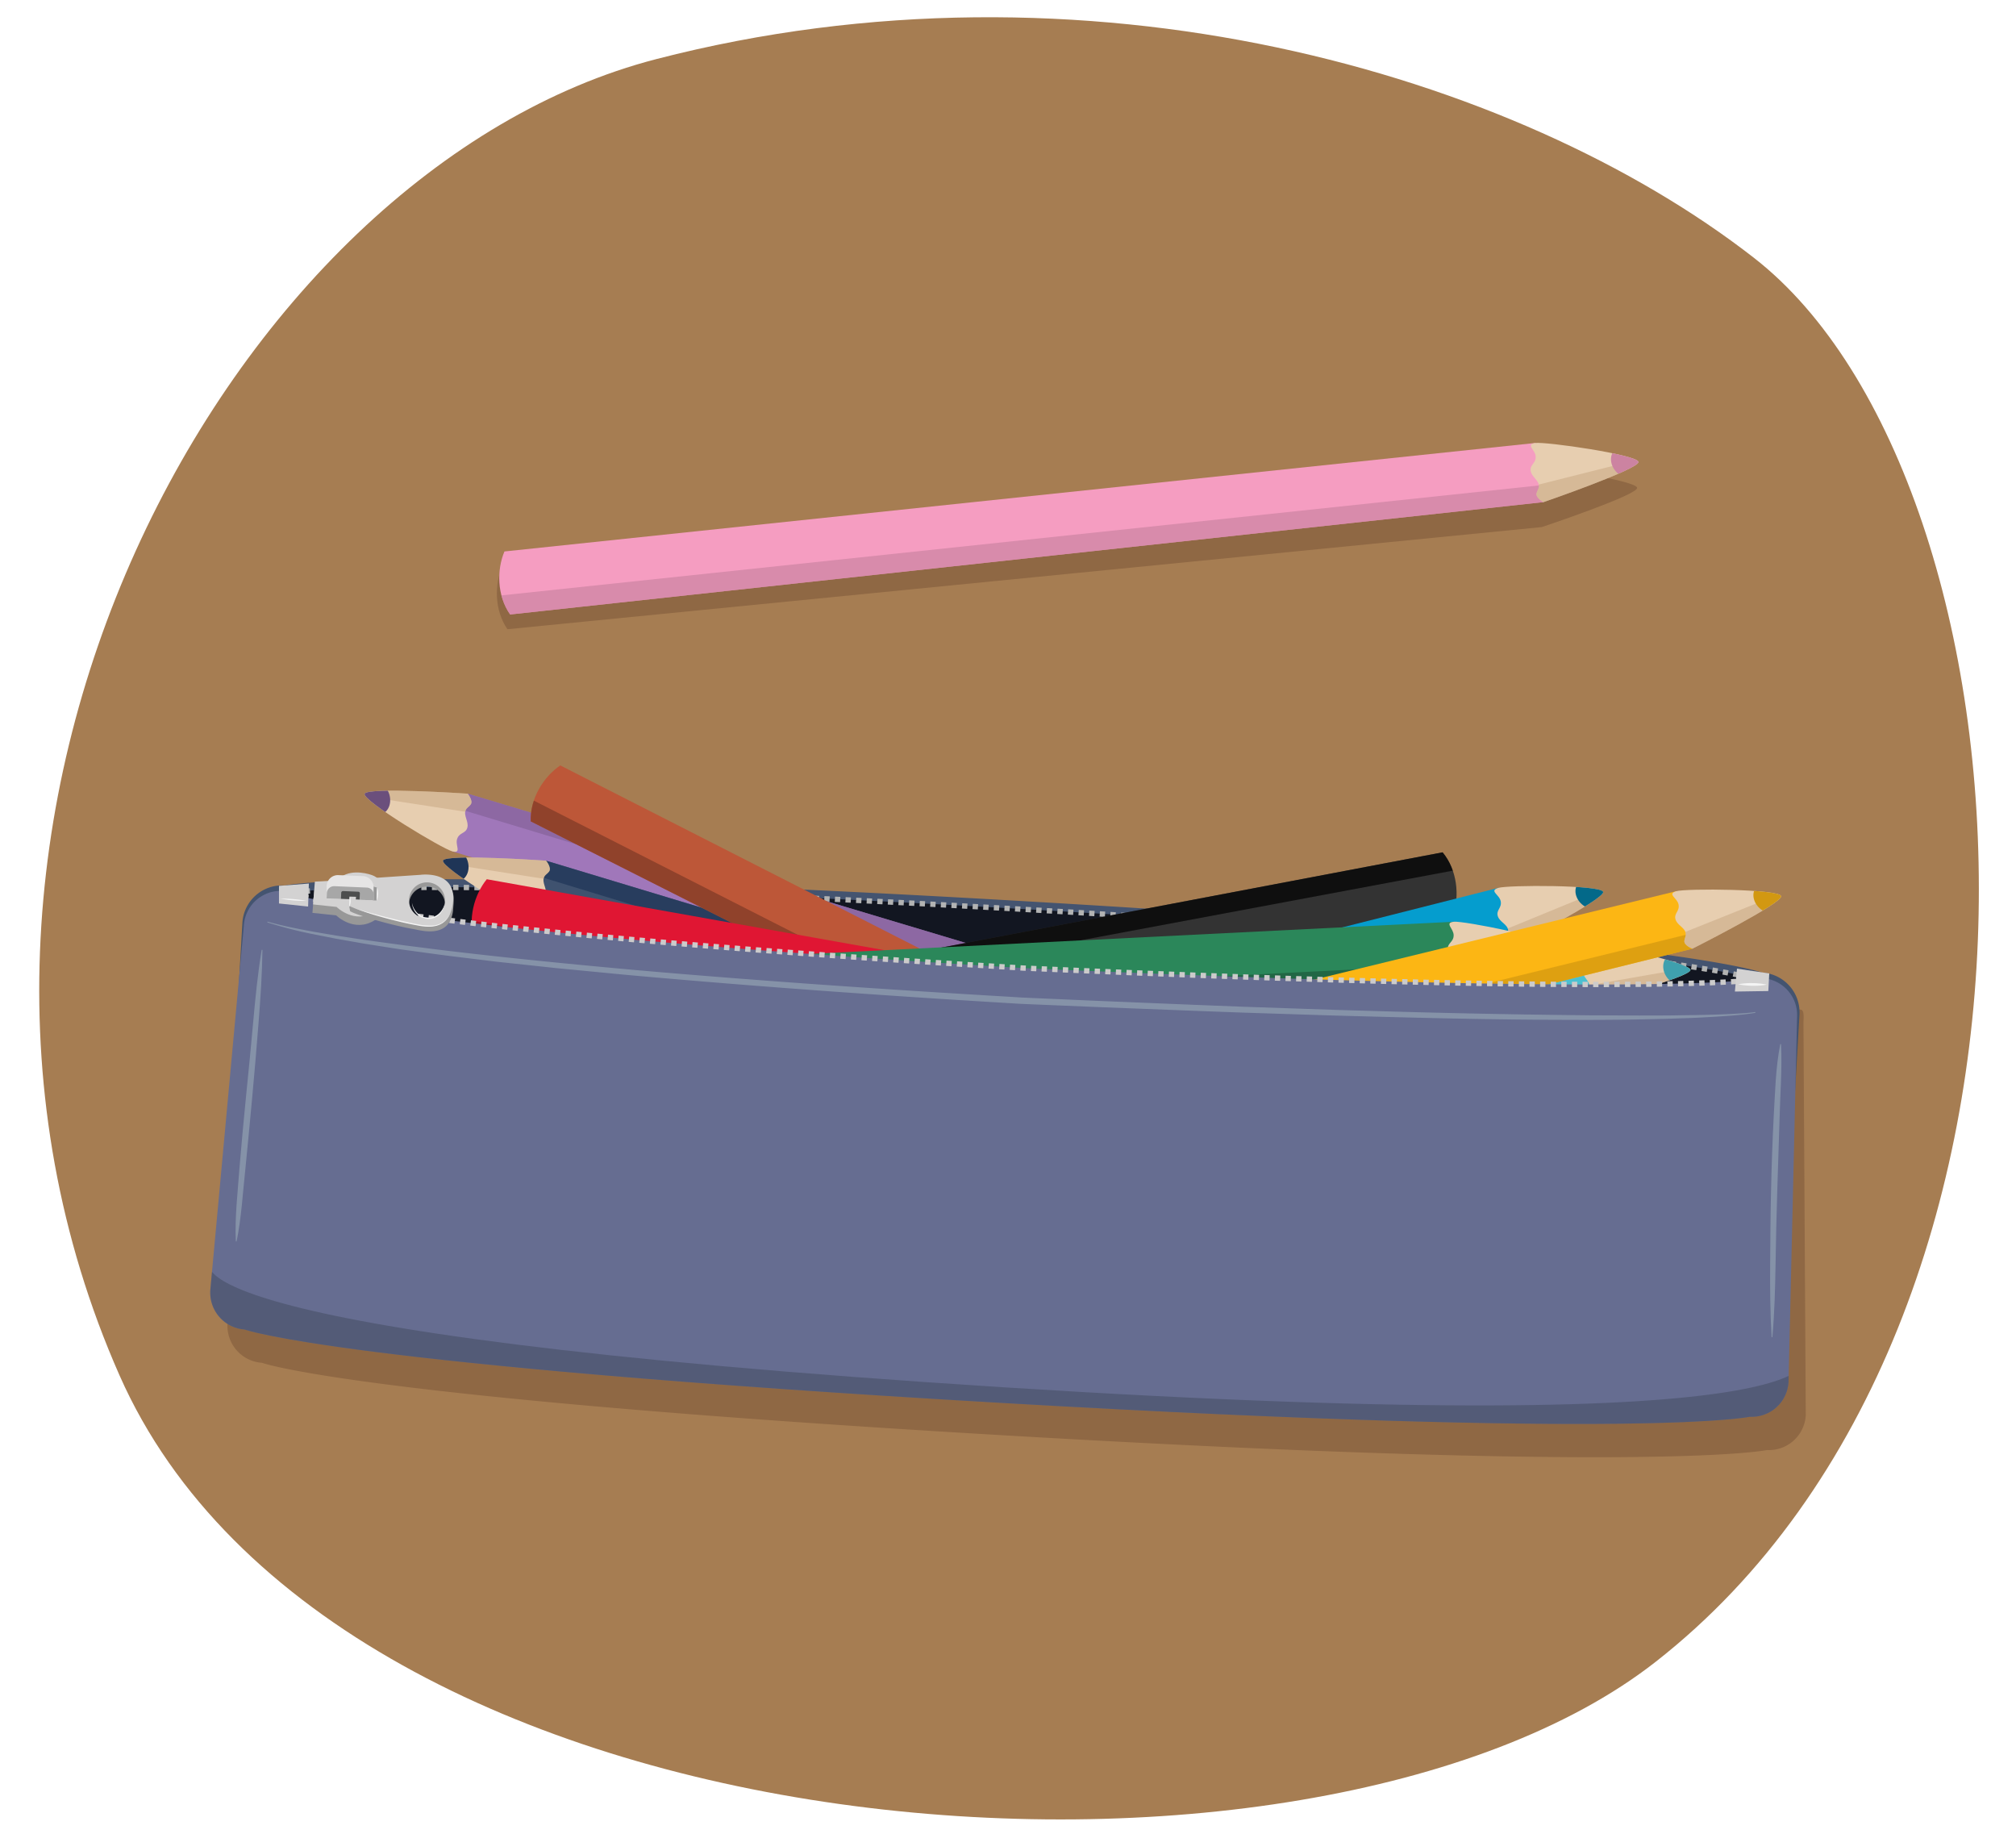 <svg xmlns="http://www.w3.org/2000/svg" xmlns:xlink="http://www.w3.org/1999/xlink" width="760" height="691.175" viewBox="0 0 760 691.175">
  <defs>
    <clipPath id="a">
      <path d="M-161.073,97.18C-52.191,181.916-31.695,496.3-198.221,626.474c-130.08,101.684-497.209,77.068-579-108.069-92.23-208.771,40.991-454.383,202.393-496.137S-250.934,27.247-161.073,97.18Z" fill="none"/>
    </clipPath>
    <clipPath id="b">
      <path d="M1472.608,97.18c108.883,84.736,129.378,399.12-37.148,529.294-130.08,101.684-497.208,77.068-579-108.069-92.23-208.771,40.991-454.383,202.393-496.137S1382.747,27.247,1472.608,97.18Z" fill="none"/>
    </clipPath>
    <clipPath id="c">
      <path d="M192.312,231.619c-5.018-7.135-5.053-16.889-2.144-23.755l388.709-40.9,3,22.3Z" fill="#f59dc1"/>
    </clipPath>
    <clipPath id="d">
      <path d="M578.683,166.993c-3.617.646.116,2.5.245,5.1s-2.245,3-1.891,5.368,3.163,3.519,3.121,5.859c-.018.95-.731,1.749-.92,2.681-.344,1.689,2.639,3.27,2.639,3.27s35.936-12.39,35.788-15.135S582.3,166.348,578.683,166.993Z" fill="#e7ceb0"/>
    </clipPath>
    <clipPath id="e">
      <path d="M551.694,411.64c1.848,8.524-1.913,17.525-7.262,22.718L170.412,320.883l5.909-21.715Z" fill="#a077ba"/>
    </clipPath>
    <clipPath id="f">
      <path d="M170.6,320.934c3.583.812.865-2.347,1.757-4.794s3.234-1.887,3.83-4.21-1.546-4.471-.6-6.611c.386-.869,1.353-1.327,1.89-2.112.974-1.422-1.16-4.039-1.16-4.039s-37.925-2.559-38.857.027S167.018,320.123,170.6,320.934Z" fill="#e7ceb0"/>
    </clipPath>
    <clipPath id="g">
      <path d="M543.845,321.27c5.569,6.713,6.378,16.435,4.023,23.509L163.633,416.406l-4.762-22Z" fill="#333"/>
    </clipPath>
    <clipPath id="h">
      <path d="M163.824,416.365c3.554-.931-.314-2.482-.65-5.065s2-3.165,1.46-5.5-3.433-3.256-3.576-5.592c-.059-.949.589-1.8.7-2.746.208-1.711-2.891-3.05-2.891-3.05s-34.838,15.2-34.474,17.928S160.27,417.3,163.824,416.365Z" fill="#e7ceb0"/>
    </clipPath>
    <clipPath id="i">
      <path d="M580.993,437.714c1.831,8.528-1.95,17.521-7.311,22.7L199.91,346.128l5.957-21.7Z" fill="#3f526f"/>
    </clipPath>
    <clipPath id="j">
      <path d="M200.1,346.179c3.581.82.87-2.345,1.768-4.79s3.238-1.88,3.839-4.2-1.537-4.474-.583-6.612c.388-.868,1.356-1.325,1.9-2.108.976-1.42-1.151-4.042-1.151-4.042s-37.92-2.641-38.857-.058S196.518,345.36,200.1,346.179Z" fill="#e7ceb0"/>
    </clipPath>
    <clipPath id="k">
      <path d="M191.573,453.784c-5.985-6.346-7.411-16-5.511-23.206l378.9-95.937,6.152,21.648Z" fill="#059dce"/>
    </clipPath>
    <clipPath id="l">
      <path d="M564.771,334.694c-3.487,1.155.471,2.457.971,5.013s-1.795,3.286-1.107,5.583,3.633,3.031,3.925,5.353c.119.944-.473,1.836-.528,2.785-.1,1.721,3.079,2.861,3.079,2.861s33.8-17.391,33.263-20.086S568.258,333.539,564.771,334.694Z" fill="#e7ceb0"/>
    </clipPath>
    <clipPath id="m">
      <path d="M200.081,309.6c-.323-8.717,4.961-16.917,11.14-21.09L559.489,465.928l-9.633,20.34Z" fill="#bd5738"/>
    </clipPath>
    <clipPath id="n">
      <path d="M559.311,465.844c-3.384-1.428-1.263,2.159-2.571,4.411s-3.516,1.29-4.51,3.472.736,4.673-.574,6.613c-.532.788-1.565,1.069-2.232,1.747-1.208,1.23.432,4.181.432,4.181s36.887,9.181,38.258,6.8S562.7,467.273,559.311,465.844Z" fill="#e7ceb0"/>
    </clipPath>
    <clipPath id="o">
      <path d="M178.969,354.829c-2.84-8.247-.165-17.628,4.536-23.415l384.78,68.638-3.311,22.261Z" fill="#e01633"/>
    </clipPath>
    <clipPath id="p">
      <path d="M568.091,400.024c-3.653-.384-.582,2.432-1.18,4.967s-2.989,2.256-3.307,4.632,2.062,4.259,1.371,6.5c-.28.908-1.187,1.478-1.628,2.32-.8,1.527,1.627,3.875,1.627,3.875s37.963-1.926,38.584-4.6S571.745,400.408,568.091,400.024Z" fill="#e7ceb0"/>
    </clipPath>
    <clipPath id="q">
      <path d="M208.865,392.009c-4.486-7.481-3.811-17.213-.41-23.848l390.654-12.507,1.37,22.463Z" fill="#4cc0d1"/>
    </clipPath>
    <clipPath id="r">
      <path d="M598.914,355.666c-3.654.38-.066,2.5-.126,5.1s-2.458,2.825-2.277,5.216,2.9,3.739,2.686,6.07c-.086.947-.856,1.692-1.113,2.607-.465,1.66,2.4,3.454,2.4,3.454s36.742-9.743,36.794-12.491S602.567,355.285,598.914,355.666Z" fill="#e7ceb0"/>
    </clipPath>
    <clipPath id="s">
      <path d="M158.7,390.76c-4.619-7.4-4.118-17.141-.837-23.836l390.368-19.5,1.771,22.435Z" fill="#2b875a"/>
    </clipPath>
    <clipPath id="t">
      <path d="M548.04,347.44c-3.646.446-.021,2.5-.035,5.106s-2.406,2.869-2.183,5.256,2.965,3.687,2.794,6.021c-.069.948-.825,1.707-1.065,2.627-.436,1.667,2.455,3.41,2.455,3.41s36.562-10.4,36.566-13.148S551.686,346.994,548.04,347.44Z" fill="#e7ceb0"/>
    </clipPath>
    <clipPath id="u">
      <path d="M257.664,451.844c-5.93-6.4-7.274-16.058-5.312-23.251l379.7-92.7,5.967,21.7Z" fill="#fcb614"/>
    </clipPath>
    <clipPath id="v">
      <path d="M631.864,335.941c-3.5,1.125.45,2.461.928,5.021s-1.823,3.271-1.154,5.574,3.607,3.062,3.879,5.386c.111.945-.489,1.832-.552,2.781-.113,1.719,3.055,2.886,3.055,2.886s33.947-17.1,33.433-19.8S635.361,334.816,631.864,335.941Z" fill="#e7ceb0"/>
    </clipPath>
    <clipPath id="w">
      <path d="M659.655,534.027s-40.083,8.721-280.835-5.154C127.691,514.4,92.264,501.14,92.264,501.14A13.937,13.937,0,0,1,79.28,486.335L91.922,349a13.9,13.9,0,0,1,14.6-13.179s30.513,14.1,279.331,29.08c249.553,11.186,278.628,3.806,278.628,3.806a13.938,13.938,0,0,1,12.984,14.806l-3.21,137.334A13.9,13.9,0,0,1,659.655,534.027Z" fill="none"/>
    </clipPath>
  </defs>
  <path d="M661.2,97.18c108.883,84.736,129.378,399.12-37.148,529.294-130.08,101.684-497.209,77.068-579-108.069C-47.174,309.634,86.046,64.022,247.448,22.268S571.34,27.247,661.2,97.18Z" fill="#a67d52"/>
  <g clip-path="url(#a)">
    <g>
      <path d="M-432.423-26.7C-292.284,6.386-126.7-48.041-1.829,41.776,180.766,173.119,207.2,566.6-31.667,656.7c-106.3,40.094-220.884,24.618-330.967,13.151-92.947-9.682-187.293-16.023-280.265-3.138-91.927,12.74-181.169,51.928-274.829,50.8-82.867-1-166.386-29.782-222.358-92.606-150.468-168.891-111.585-482.852,54.034-626.982C-831.444-223.65-589.022-63.666-432.423-26.7Z" fill="#c5e7ea"/>
      <path d="M-391.5,345.948c-59.232-13.728-114.644-32.6-175.787-36.037-7.643,0-15.285-5.149-22.928-5.149-36.3-1.716-74.519-8.58-110.822-3.432-107,15.445-208.269-10.3-309.538,13.729-68.786,15.445-230.363,56.167-241.537,57.546-5.88,103.5,23.9,207.324,95.869,281.484,57.5,59.245,143.287,86.389,228.409,87.33,96.208,1.064,187.879-35.891,282.308-47.906,95.5-12.151,192.416-6.171,287.892,2.959,113.079,10.814,230.781,25.408,339.973-12.4C104.85,641.648,159.419,527.9,160,409.205,141.923,408.985-236.735,387.135-391.5,345.948Z" fill="#8fcfa9"/>
    </g>
  </g>
  <g clip-path="url(#b)">
    <path d="M737.19,694.9l32.8-290.558c-.293-2.97,2.5-5.516,6.042-5.516h791.248L1616.916,694.9Z" fill="#d6ae7a"/>
  </g>
  <path d="M578.467,176.345v-.006L189.373,213.4c-2.977,6.836-3.038,16.591,1.91,23.774l389.963-38.5s36.056-12.035,35.936-14.781C617.064,181.184,582.907,175.91,578.467,176.345Z" fill="#7c5639" opacity="0.52"/>
  <g>
    <g>
      <path d="M192.312,231.619c-5.018-7.135-5.053-16.889-2.144-23.755l388.709-40.9,3,22.3Z" fill="#f59dc1"/>
      <g clip-path="url(#c)">
        <polygon points="190.334 236.959 185.35 224.814 588.89 182.055 582.504 194.422 190.334 236.959" fill="#cc83a1" opacity="0.7"/>
      </g>
    </g>
    <g>
      <path d="M578.683,166.993c-3.617.646.116,2.5.245,5.1s-2.245,3-1.891,5.368,3.163,3.519,3.121,5.859c-.018.95-.731,1.749-.92,2.681-.344,1.689,2.639,3.27,2.639,3.27s35.936-12.39,35.788-15.135S582.3,166.348,578.683,166.993Z" fill="#e7ceb0"/>
      <g clip-path="url(#d)">
        <polygon points="577.739 183.237 614.706 173.938 617.893 186.145 579.253 195.668 577.739 183.237" fill="#c6a57f" opacity="0.5"/>
        <path d="M623.735,172.959c-4.239-.831-10.574-3.922-14.874-3.5-2.637,2.42-1.715,6.844,1.278,9.177,4.85.8,9.848-2.652,12.777-6.6" fill="#cc83a1"/>
      </g>
    </g>
  </g>
  <g>
    <path d="M666.145,546.569s-40.084,8.721-280.835-5.155C134.181,526.941,98.754,513.682,98.754,513.682A13.937,13.937,0,0,1,85.77,498.877L98.412,361.543a13.9,13.9,0,0,1,14.6-13.18s30.513,14.1,279.331,29.081C641.9,388.63,670.97,381.25,670.97,381.25c7.617.449,9.352-3.7,8.906,4.026l.868,148.114A13.9,13.9,0,0,1,666.145,546.569Z" fill="#7c5639" opacity="0.52"/>
    <path d="M107.4,335.273s35.244-8.139,275.371,5.717c250.478,14.453,281.143,27.085,281.143,27.085a13.543,13.543,0,0,1,12.992,14.04L669.41,511.959a13.5,13.5,0,0,1-14.52,12.419s-30.47-13.428-278.645-28.352c-248.9-11.339-277.869-4.45-277.869-4.45a13.543,13.543,0,0,1-12.992-14.04l7.494-129.844A13.5,13.5,0,0,1,107.4,335.273Z" fill="#121621" stroke="#445470" stroke-miterlimit="10" stroke-width="2.984"/>
    <path d="M110.884,336.35c13.281-1.546,70.609-5.385,271.884,6.229,219.1,12.642,270.011,23.891,279.327,26.511" fill="none" stroke="#b2b3b3" stroke-miterlimit="10" stroke-width="2" stroke-dasharray="2"/>
    <g>
      <g>
        <path d="M551.694,411.64c1.848,8.524-1.913,17.525-7.262,22.718L170.412,320.883l5.909-21.715Z" fill="#a077ba"/>
        <g clip-path="url(#e)">
          <polygon points="555.592 407.489 555.461 420.616 167.054 303.089 177.746 294.178 555.592 407.489" fill="#85639b" opacity="0.7"/>
        </g>
      </g>
      <g>
        <path d="M170.6,320.934c3.583.812.865-2.347,1.757-4.794s3.234-1.887,3.83-4.21-1.546-4.471-.6-6.611c.386-.869,1.353-1.327,1.89-2.112.974-1.422-1.16-4.039-1.16-4.039s-37.925-2.559-38.857.027S167.018,320.123,170.6,320.934Z" fill="#e7ceb0"/>
        <g clip-path="url(#f)">
          <polygon points="177.787 306.337 140.113 300.529 141.924 288.043 181.226 294.294 177.787 306.337" fill="#c6a57f" opacity="0.5"/>
          <path d="M131.415,297.919c3.582,2.415,8.217,7.725,12.341,9.011,3.371-1.2,4.242-5.638,2.391-8.952-4.156-2.625-10.1-1.386-14.338,1.112" fill="#6b4f7c"/>
        </g>
      </g>
    </g>
    <g>
      <g>
        <path d="M543.845,321.27c5.569,6.713,6.378,16.435,4.023,23.509L163.633,416.406l-4.762-22Z" fill="#333"/>
        <g clip-path="url(#g)">
          <polygon points="545.393 315.79 551.325 327.5 152.453 402.161 157.837 389.325 545.393 315.79" opacity="0.7"/>
        </g>
      </g>
      <g>
        <path d="M163.824,416.365c3.554-.931-.314-2.482-.65-5.065s2-3.165,1.46-5.5-3.433-3.256-3.576-5.592c-.059-.949.589-1.8.7-2.746.208-1.711-2.891-3.05-2.891-3.05s-34.838,15.2-34.474,17.928S160.27,417.3,163.824,416.365Z" fill="#e7ceb0"/>
        <g clip-path="url(#h)">
          <polygon points="163.475 400.098 127.363 412.302 123.217 400.386 160.979 387.825 163.475 400.098" fill="#c6a57f" opacity="0.5"/>
          <path d="M118.441,413.994c4.291.492,10.852,3.07,15.1,2.311,2.438-2.621,1.167-6.959-2-9.047-4.9-.414-9.607,3.426-12.213,7.594"/>
        </g>
      </g>
    </g>
    <g>
      <g>
        <path d="M580.993,437.714c1.831,8.528-1.95,17.521-7.311,22.7L199.91,346.128l5.957-21.7Z" fill="#3f526f"/>
        <g clip-path="url(#i)">
          <polygon points="584.901 433.572 584.742 446.698 196.591 328.326 207.303 319.439 584.901 433.572" fill="#1f3557" opacity="0.7"/>
        </g>
      </g>
      <g>
        <path d="M200.1,346.179c3.581.82.87-2.345,1.768-4.79s3.238-1.88,3.839-4.2-1.537-4.474-.583-6.612c.388-.868,1.356-1.325,1.9-2.108.976-1.42-1.151-4.042-1.151-4.042s-37.92-2.641-38.857-.058S196.518,345.36,200.1,346.179Z" fill="#e7ceb0"/>
        <g clip-path="url(#j)">
          <polygon points="207.317 331.597 169.656 325.707 171.494 313.225 210.782 319.562 207.317 331.597" fill="#c6a57f" opacity="0.5"/>
          <path d="M160.963,323.079c3.577,2.422,8.2,7.743,12.321,9.037,3.374-1.195,4.254-5.629,2.411-8.946-4.151-2.634-10.1-1.408-14.34,1.081" fill="#1f3557"/>
        </g>
      </g>
    </g>
    <g>
      <g>
        <path d="M191.573,453.784c-5.985-6.346-7.411-16-5.511-23.206l378.9-95.937,6.152,21.648Z" fill="#059dce"/>
        <g clip-path="url(#k)">
          <polygon points="190.377 459.351 183.712 448.042 577.023 348.146 572.467 361.298 190.377 459.351" fill="#0483ac" opacity="0.7"/>
        </g>
      </g>
      <g>
        <path d="M564.771,334.694c-3.487,1.155.471,2.457.971,5.013s-1.795,3.286-1.107,5.583,3.633,3.031,3.925,5.353c.119.944-.473,1.836-.528,2.785-.1,1.721,3.079,2.861,3.079,2.861s33.8-17.391,33.263-20.086S568.258,333.539,564.771,334.694Z" fill="#e7ceb0"/>
        <g clip-path="url(#l)">
          <polygon points="566.154 350.906 601.417 336.428 606.313 348.056 569.427 362.995 566.154 350.906" fill="#c6a57f" opacity="0.5"/>
          <path d="M610.213,334.171c-4.314-.218-11.025-2.373-15.221-1.345-2.266,2.771-.722,7.019,2.574,8.9,4.915.1,9.369-4.03,11.7-8.355" fill="#036989"/>
        </g>
      </g>
    </g>
    <g>
      <g>
        <path d="M200.081,309.6c-.323-8.717,4.961-16.917,11.14-21.09L559.489,465.928l-9.633,20.34Z" fill="#bd5738"/>
        <g clip-path="url(#m)">
          <polygon points="195.513 313.002 197.948 300.102 559.668 484.035 547.577 490.929 195.513 313.002" fill="#7e3a25" opacity="0.7"/>
        </g>
      </g>
      <g>
        <path d="M559.311,465.844c-3.384-1.428-1.263,2.159-2.571,4.411s-3.516,1.29-4.51,3.472.736,4.673-.574,6.613c-.532.788-1.565,1.069-2.232,1.747-1.208,1.23.432,4.181.432,4.181s36.887,9.181,38.258,6.8S562.7,467.273,559.311,465.844Z" fill="#e7ceb0"/>
        <g clip-path="url(#n)">
          <polygon points="549.673 478.953 585.74 491.289 581.764 503.263 544.172 490.204 549.673 478.953" fill="#c6a57f" opacity="0.5"/>
          <path d="M593.845,495.385c-3.1-3.006-6.732-9.048-10.566-11.038-3.53.592-5.166,4.805-3.926,8.393,3.63,3.314,9.7,3.139,14.31,1.423" fill="#7e3a25"/>
        </g>
      </g>
    </g>
    <g>
      <g>
        <path d="M178.969,354.829c-2.84-8.247-.165-17.628,4.536-23.415l384.78,68.638-3.311,22.261Z" fill="#e01633"/>
        <g clip-path="url(#o)">
          <polygon points="175.586 359.41 174.17 346.36 573.715 417.327 564.147 427.436 175.586 359.41" fill="#950f22" opacity="0.7"/>
        </g>
      </g>
      <g>
        <path d="M568.091,400.024c-3.653-.384-.582,2.432-1.18,4.967s-2.989,2.256-3.307,4.632,2.062,4.259,1.371,6.5c-.28.908-1.187,1.478-1.628,2.32-.8,1.527,1.627,3.875,1.627,3.875s37.963-1.926,38.584-4.6S571.745,400.408,568.091,400.024Z" fill="#e7ceb0"/>
        <g clip-path="url(#p)">
          <polygon points="562.675 415.366 600.77 416.697 600.442 429.31 560.678 427.73 562.675 415.366" fill="#c6a57f" opacity="0.5"/>
          <path d="M609.715,418.264c-3.841-1.976-9.069-6.7-13.316-7.5-3.205,1.592-3.548,6.1-1.32,9.171,4.437,2.118,10.2.187,14.107-2.793" fill="#950f22"/>
        </g>
      </g>
    </g>
    <g>
      <g>
        <path d="M208.865,392.009c-4.486-7.481-3.811-17.213-.41-23.848l390.654-12.507,1.37,22.463Z" fill="#4cc0d1"/>
        <g clip-path="url(#q)">
          <polygon points="206.504 397.191 202.417 384.716 607.998 371.43 600.73 383.3 206.504 397.191" fill="#3fa0ae" opacity="0.7"/>
        </g>
      </g>
      <g>
        <path d="M598.914,355.666c-3.654.38-.066,2.5-.126,5.1s-2.458,2.825-2.277,5.216,2.9,3.739,2.686,6.07c-.086.947-.856,1.692-1.113,2.607-.465,1.66,2.4,3.454,2.4,3.454s36.742-9.743,36.794-12.491S602.567,355.285,598.914,355.666Z" fill="#e7ceb0"/>
        <g clip-path="url(#r)">
          <polygon points="596.791 371.797 634.336 365.213 636.627 377.62 597.396 384.306 596.791 371.797" fill="#c6a57f" opacity="0.5"/>
          <path d="M643.412,364.893c-4.167-1.137-10.26-4.68-14.579-4.575-2.807,2.221-2.209,6.7.607,9.246,4.779,1.153,10.015-1.929,13.223-5.653" fill="#3fa0ae"/>
        </g>
      </g>
    </g>
    <g>
      <g>
        <path d="M158.7,390.76c-4.619-7.4-4.118-17.141-.837-23.836l390.368-19.5,1.771,22.435Z" fill="#2b875a"/>
        <g clip-path="url(#s)">
          <polygon points="156.436 395.984 152.126 383.584 557.405 363.039 550.35 375.038 156.436 395.984" fill="#1d5a3c" opacity="0.7"/>
        </g>
      </g>
      <g>
        <path d="M548.04,347.44c-3.646.446-.021,2.5-.035,5.106s-2.406,2.869-2.183,5.256,2.965,3.687,2.794,6.021c-.069.948-.825,1.707-1.065,2.627-.436,1.667,2.455,3.41,2.455,3.41s36.562-10.4,36.566-13.148S551.686,346.994,548.04,347.44Z" fill="#e7ceb0"/>
        <g clip-path="url(#t)">
          <polygon points="546.206 363.607 583.628 356.351 586.14 368.715 547.035 376.103 546.206 363.607" fill="#c6a57f" opacity="0.5"/>
          <path d="M592.7,355.87c-4.187-1.063-10.343-4.5-14.658-4.314-2.767,2.271-2.089,6.74.772,9.233,4.8,1.068,9.979-2.107,13.12-5.888" fill="#16442d"/>
        </g>
      </g>
    </g>
    <g>
      <g>
        <path d="M257.664,451.844c-5.93-6.4-7.274-16.058-5.312-23.251l379.7-92.7,5.967,21.7Z" fill="#fcb614"/>
        <g clip-path="url(#u)">
          <polygon points="256.421 457.402 253.03 446.036 647.178 349.497 639.333 362.609 256.421 457.402" fill="#d29811" opacity="0.7"/>
        </g>
      </g>
      <g>
        <path d="M631.864,335.941c-3.5,1.125.45,2.461.928,5.021s-1.823,3.271-1.154,5.574,3.607,3.062,3.879,5.386c.111.945-.489,1.832-.552,2.781-.113,1.719,3.055,2.886,3.055,2.886s33.947-17.1,33.433-19.8S635.361,334.816,631.864,335.941Z" fill="#e7ceb0"/>
        <g clip-path="url(#v)">
          <polygon points="633.109 352.164 668.494 337.988 673.29 349.657 636.278 364.281 633.109 352.164" fill="#c6a57f" opacity="0.5"/>
          <path d="M677.309,335.806c-4.312-.255-11-2.467-15.209-1.475-2.289,2.752-.781,7.013,2.5,8.923,4.914.144,9.4-3.95,11.776-8.256" fill="#d29811"/>
        </g>
      </g>
    </g>
    <path d="M659.655,534.027s-40.083,8.721-280.835-5.154C127.691,514.4,92.264,501.14,92.264,501.14A13.937,13.937,0,0,1,79.28,486.335L91.922,349a13.9,13.9,0,0,1,14.6-13.179s30.513,14.1,279.331,29.08c249.553,11.186,278.628,3.806,278.628,3.806a13.938,13.938,0,0,1,12.984,14.806l-3.21,137.334A13.9,13.9,0,0,1,659.655,534.027Z" fill="#666d91"/>
    <path d="M106.521,335.822s30.513,14.1,279.331,29.08c249.553,11.186,281.805,3.806,281.805,3.806" fill="none" stroke="#cccbcb" stroke-miterlimit="10" stroke-width="2" stroke-dasharray="2"/>
    <polygon points="105.173 333.908 116.438 333.041 116.149 341.706 105.173 340.551 105.173 333.908" fill="#d3d2d2"/>
    <polygon points="666.627 373.555 654.028 373.749 654.813 365.113 666.982 366.921 666.627 373.555" fill="#d3d2d2"/>
    <path d="M118.466,335.482l-.68,8.606,8.935.938s6.742,6.678,14.473,1.874c2.934-1.823,4.114-4.254,4.119-6.59,0-1.213.318-4.038-.232-5.1-.915-1.769-3.112-1.561-4.956-2.2-2.719-.938-9.324-2.3-13.112,1.96C121.865,335.4,118.466,335.482,118.466,335.482Z" fill="#989898"/>
    <path d="M118.7,332.305l-.674,8.606,8.858.938s6.683,6.678,14.346,1.874c6.932-4.346,3.985-12.135-1.06-13.889-2.695-.938-9.242-2.3-13,1.959C122.07,332.22,118.7,332.305,118.7,332.305Z" fill="#d3d2d2"/>
    <path d="M115.716,339.588a45.77,45.77,0,0,1-5.028-.184,45.26,45.26,0,0,1-4.985-.682,45.057,45.057,0,0,1,5.028.184A45.779,45.779,0,0,1,115.716,339.588Z" fill="#f4f4f4"/>
    <path d="M666.081,371.143a26.179,26.179,0,0,1-5.406.427,25.845,25.845,0,0,1-5.393-.573,25.837,25.837,0,0,1,5.406-.426A26.177,26.177,0,0,1,666.081,371.143Z" fill="#f4f4f4"/>
    <path d="M170.717,336.65c-2.815-6.836-13.492-5.109-13.492-5.109l-17.963.982-6.288,1.437,7.584,2.2-.169,4.861-6.262-1.119.084-1.868-1.589,1.589-.952,2.085.311,1.733c1.624,1.207,14.8,5.171,24.027,6.788,2.949.517,14.019,3.843,14.844-7.751C170.994,340.477,171.27,337.991,170.717,336.65Zm-9.205,11.09a6.789,6.789,0,1,1,6.251-6.768A6.525,6.525,0,0,1,161.512,347.74Z" fill="#989898"/>
    <polygon points="140.831 334.879 140.831 339.39 123.132 338.667 123.132 334.155 126.15 330.679 138.1 331.158 140.831 334.879" fill="#e6e5e5"/>
    <path d="M125.962,334.29H138.2a2.737,2.737,0,0,1,2.737,2.737v1.984a0,0,0,0,1,0,0H123.225a0,0,0,0,1,0,0v-1.984A2.737,2.737,0,0,1,125.962,334.29Z" transform="translate(14.642 -5.383) rotate(2.472)" fill="#a7a7a7"/>
    <path d="M129.246,336.032H135a.592.592,0,0,1,.592.592v2.342a0,0,0,0,1,0,0h-7.028a0,0,0,0,1,0,0v-2.252a.683.683,0,0,1,.683-.683Z" transform="matrix(0.999, 0.043, -0.043, 0.999, 14.679, -5.382)" fill="#4d4e4e"/>
    <path d="M158.56,329.746l-17.709,1.189-6.289,1.436,7.585,2.2-.17,4.861-7.853-.247.087-1.151-2.382-.075-.159,3.465c1.623,1.207,16.7,5.6,25.927,7.216,2.948.517,12.191,2.612,13.213-8.965C171.846,327.938,158.56,329.746,158.56,329.746Zm2.952,16.405a6.789,6.789,0,1,1,6.251-6.768A6.525,6.525,0,0,1,161.512,346.151Z" fill="#d3d2d2"/>
    <path d="M140.831,334.879l-8.748-1.947-8.951,1.223.016-.352a4.261,4.261,0,0,1,4.532-3.935l9.01.368a4.214,4.214,0,0,1,4.157,4.29Z" fill="#e6e5e5"/>
    <g>
      <path d="M133.074,342.094c1.57.564,3.17,1.035,4.772,1.493s3.207.91,4.817,1.337c3.221.853,6.45,1.683,9.7,2.4,1.624.368,3.25.727,4.886,1.024a23.836,23.836,0,0,0,4.917.573,10.974,10.974,0,0,0,2.437-.3,7.655,7.655,0,0,0,2.241-.976,7.866,7.866,0,0,0,3.065-3.8,7.982,7.982,0,0,1-2.929,4,7.839,7.839,0,0,1-2.294,1.078,11.294,11.294,0,0,1-2.509.378,21.886,21.886,0,0,1-5.008-.509c-1.648-.285-3.284-.628-4.916-.985-3.254-.755-6.49-1.579-9.7-2.513A96.449,96.449,0,0,1,133.074,342.094Z" fill="#f4f4f4"/>
      <path d="M167.7,340.337a6.687,6.687,0,0,1-1.882,4.217,5.949,5.949,0,0,1-8.617,0,6.68,6.68,0,0,1-1.881-4.217,7.312,7.312,0,0,0,2.149,3.942,5.845,5.845,0,0,0,8.082,0A7.309,7.309,0,0,0,167.7,340.337Z" fill="#f4f4f4"/>
    </g>
    <path d="M142.172,334.57a5.076,5.076,0,0,1,.284,1.227c.054.407.036.812.055,1.218-.049.4-.057.81-.141,1.212a5.076,5.076,0,0,1-.368,1.2l-.05,0q.043-2.431.17-4.861Z" fill="#f4f4f4"/>
    <path d="M131.854,337.958a3.243,3.243,0,0,1,.287.951,8.785,8.785,0,0,1,.057.942,8.268,8.268,0,0,1-.139.933,3.239,3.239,0,0,1-.365.923l-.049,0q.037-1.876.159-3.749Z" fill="#f4f4f4"/>
    <g clip-path="url(#w)">
      <path d="M680.275,510.965s23.143,32.57-301.9,11.952S79.256,475.28,79.256,475.28L64.88,512.7l96.632,30.389,354.531,15.825,154.8-1.156Z" fill="#394252" opacity="0.4"/>
    </g>
    <path d="M671.425,393.593c.446,9.253-.318,18.416-.542,27.621l-.883,27.6c-.308,9.2-.481,18.394-.643,27.6s-.374,18.417-1.2,27.618l-.293-.005c-.546-9.216-.608-18.426-.544-27.637s.106-18.432.338-27.644q.294-13.82.986-27.629c.569-9.2.679-18.435,2.493-27.551Z" fill="#8592a8"/>
    <path d="M100.835,347.383c5.667,1.624,11.4,2.7,17.164,3.785l8.661,1.475,8.687,1.331c5.794.866,11.609,1.6,17.412,2.405,5.815.722,11.623,1.5,17.444,2.177,23.28,2.758,46.62,5.028,69.972,7.141,46.719,4.078,93.527,7.263,140.338,10.015l4.388.277,4.392.2,8.785.384,17.571.767,35.149,1.438,17.577.688,17.579.6,17.58.6,17.581.508q35.164,1.033,70.335,1.446l8.793.1,8.791.023c5.862.07,11.723.05,17.584.027,2.931.009,5.859-.065,8.79-.1s5.859-.084,8.788-.17c2.93-.05,5.855-.191,8.782-.315,2.916-.187,5.864-.291,8.736-.722l.065.286c-2.913.55-5.832.782-8.76,1.047-2.927.212-5.856.442-8.787.58-2.93.167-5.861.329-8.794.408s-5.866.226-8.8.275q-17.6.462-35.2.358c-23.467-.022-46.927-.522-70.379-1.141l-17.59-.47-17.587-.56-17.586-.566-17.583-.651-35.166-1.363-17.583-.73-8.791-.365-4.4-.187-4.392-.267c-46.85-2.817-93.653-6.132-140.4-10.307-5.844-.506-11.68-1.11-17.521-1.66-5.838-.574-11.682-1.092-17.513-1.745l-17.5-1.874-17.474-2.135c-5.822-.73-11.632-1.568-17.448-2.346-2.908-.389-5.8-.877-8.7-1.327-2.9-.473-5.8-.879-8.691-1.41l-8.673-1.521-8.64-1.713a165.125,165.125,0,0,1-17.037-4.4Z" fill="#8592a8"/>
    <path d="M88.9,467.914c-.416-9.262.722-18.4,1.373-27.577q1.141-13.75,2.519-27.479c.95-9.151,1.812-18.285,2.64-27.449S97.148,367.1,98.647,358l.292.027c-.128,9.217-.738,18.392-1.474,27.56s-1.465,18.35-2.337,27.5c-.828,9.157-1.724,18.306-2.618,27.456-1,9.142-1.475,18.323-3.318,27.4Z" fill="#8592a8"/>
  </g>
</svg>

